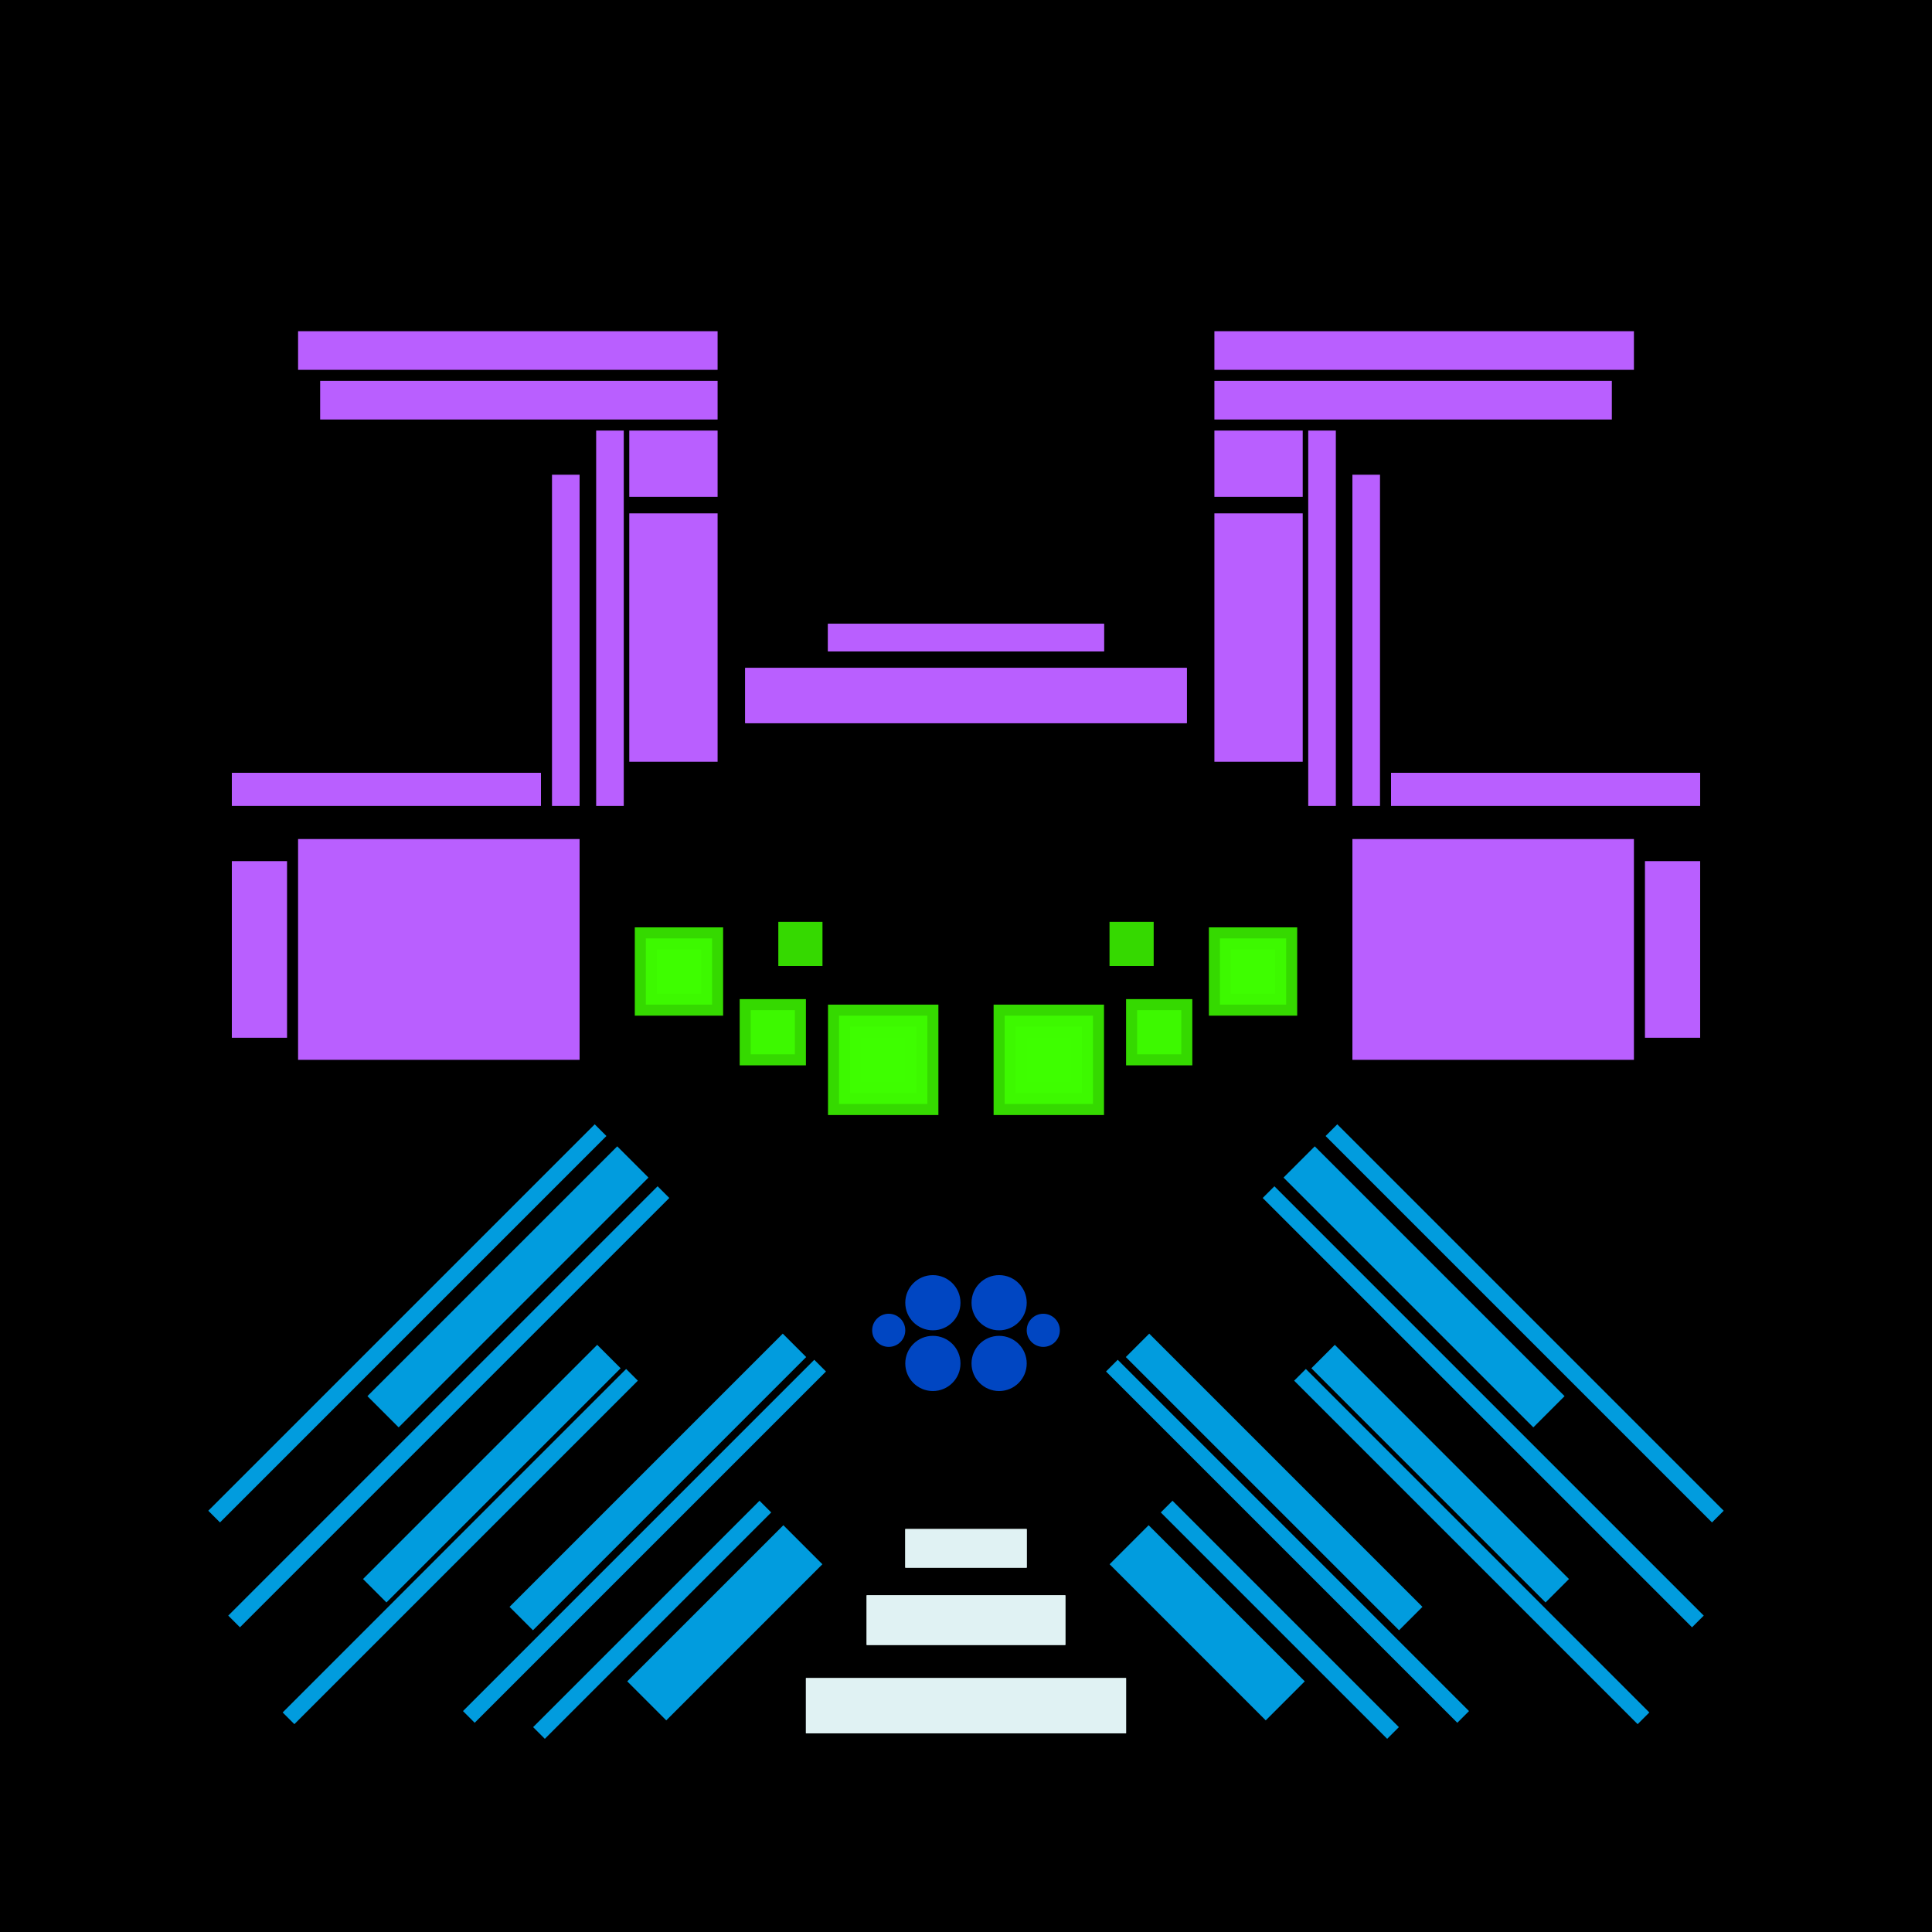 <svg xmlns='http://www.w3.org/2000/svg' preserveAspectRatio='xMinYMin meet' viewBox='0 0 350 350'> <filter id='neon' y='-2' x='-1' width='350' height='350'><feDropShadow flood-color='#3f285e' dx='0' dy='5' flood-opacity='1' stdDeviation='2' result='shadow'/><feOffset in='StrokePaint' dx='0' dy='2' result='offStrPnt'/><feFlood flood-color='#E0F2F3' flood-opacity='0.2' result='flood1' /><feOffset in='SourceGraphic' dx='0' dy='-1' result='offFlood'/><feOffset in='SourceGraphic' dx='0' dy='3' result='offShadow'/><feComposite in='flood1' in2='offFlood' operator='in'  result='cmpFlood' /><feComposite in='shadow' in2='offShadow' operator='in'  result='cmpSha' /><feGaussianBlur in='offStrPnt' stdDeviation='3.5' result='bStrokeP'/><feGaussianBlur in='cmpFlood' stdDeviation='0.8' result='bFlood'/><feGaussianBlur in='cmpSha' stdDeviation='0.4' result='bShadow'/><feMerge><feMergeNode in='bStrokeP'/><feMergeNode in='SourceGraphic'/><feMergeNode in='bFlood'/><feMergeNode in='bshadow'/></feMerge></filter><rect width='100%'  height='100%' fill='#000000'/> <g filter='url(#neon)' ><rect x='146' y= '300' width='58 ' height=  '10 '  fill= '#E0F2F3' /><rect x='157' y= '285' width='36 ' height=  '9  '  fill= '#E0F2F3' /><rect x='164' y= '273' width='22 ' height=  '7  '  fill= '#E0F2F3' /><rect x='60 ' y= '225' width='64 ' height=  '8  '  fill= '#019CDE' transform = '  translate( 319 , 326 ) rotate ( 135)'  /><rect x='112' y= '284' width='40 ' height=  '10 '  fill= '#019CDE' transform = '  translate( 429 , 401 ) rotate ( 135)'  /><rect x='84 ' y= '261' width='70 ' height=  '6  '  fill= '#019CDE' transform = '  translate( 390 , 367 ) rotate ( 135)'  /><rect x='59 ' y= '260' width='60 ' height=  '6  '  fill= '#019CDE' transform = '  translate( 338 , 386 ) rotate ( 135)'  /><rect x='90 ' y= '288' width='58 ' height=  '3  '  fill= '#019CDE' transform = '  translate( 407 , 410 ) rotate ( 135)'  /><rect x='72 ' y= '275' width='90 ' height=  '3  '  fill= '#019CDE' transform = '  translate( 395 , 388 ) rotate ( 135)'  /><rect x='40 ' y= '276' width='88 ' height=  '3  '  fill= '#019CDE' transform = '  translate( 339 , 413 ) rotate ( 135)'  /><rect x='26 ' y= '248' width='110' height=  '3  '  fill= '#019CDE' transform = '  translate( 315 , 370 ) rotate ( 135)'  /><rect x='24 ' y= '235' width='99 ' height=  '3  '  fill= '#019CDE' transform = '  translate( 293 , 351 ) rotate ( 135)'  /><rect x='146' y= '300' width='58 ' height=  '10 '  fill= '#E0F2F3' transform= 'scale(-1,1) translate(-350,0)'/><rect x='157' y= '285' width='36 ' height=  '9  '  fill= '#E0F2F3' transform= 'scale(-1,1) translate(-350,0)'/><rect x='164' y= '273' width='22 ' height=  '7  '  fill= '#E0F2F3' transform= 'scale(-1,1) translate(-350,0)'/><rect x='60 ' y= '225' width='64 ' height=  '8  '  fill= '#019CDE' transform = ' scale(-1,1)  translate(-350,0) translate( 319 , 326 ) rotate ( 135)'  /><rect x='112' y= '284' width='40 ' height=  '10 '  fill= '#019CDE' transform = ' scale(-1,1)  translate(-350,0) translate( 429 , 401 ) rotate ( 135)'  /><rect x='84 ' y= '261' width='70 ' height=  '6  '  fill= '#019CDE' transform = ' scale(-1,1)  translate(-350,0) translate( 390 , 367 ) rotate ( 135)'  /><rect x='59 ' y= '260' width='60 ' height=  '6  '  fill= '#019CDE' transform = ' scale(-1,1)  translate(-350,0) translate( 338 , 386 ) rotate ( 135)'  /><rect x='90 ' y= '288' width='58 ' height=  '3  '  fill= '#019CDE' transform = ' scale(-1,1)  translate(-350,0) translate( 407 , 410 ) rotate ( 135)'  /><rect x='72 ' y= '275' width='90 ' height=  '3  '  fill= '#019CDE' transform = ' scale(-1,1)  translate(-350,0) translate( 395 , 388 ) rotate ( 135)'  /><rect x='40 ' y= '276' width='88 ' height=  '3  '  fill= '#019CDE' transform = ' scale(-1,1)  translate(-350,0) translate( 339 , 413 ) rotate ( 135)'  /><rect x='26 ' y= '248' width='110' height=  '3  '  fill= '#019CDE' transform = ' scale(-1,1)  translate(-350,0) translate( 315 , 370 ) rotate ( 135)'  /><rect x='24 ' y= '235' width='99 ' height=  '3  '  fill= '#019CDE' transform = ' scale(-1,1)  translate(-350,0) translate( 293 , 351 ) rotate ( 135)'  /><rect x='135' y= '117' width='80 ' height=  '10 '  fill= '#b95fff' /><rect x='150' y= '109' width='50 ' height=  '5  '  fill= '#b95fff' /><rect x='114' y= '89 ' width='16 ' height=  '45 '  fill= '#b95fff' /><rect x='58 ' y= '65 ' width='72 ' height=  '7  '  fill= '#b95fff' /><rect x='54 ' y= '148' width='51 ' height=  '40 '  fill= '#b95fff' /><rect x='108' y= '74 ' width='5  ' height=  '68 '  fill= '#b95fff' /><rect x='42 ' y= '136' width='56 ' height=  '6  '  fill= '#b95fff' /><rect x='54 ' y= '56 ' width='76 ' height=  '7  '  fill= '#b95fff' /><rect x='114' y= '74 ' width='16 ' height=  '12 '  fill= '#b95fff' /><rect x='100' y= '82 ' width='5  ' height=  '60 '  fill= '#b95fff' /><rect x='42 ' y= '152' width='10 ' height=  '32 '  fill= '#b95fff' /><rect x='135' y= '117' width='80 ' height=  '10 '  fill= '#b95fff' transform= 'scale(-1,1) translate(-350,0)'/><rect x='150' y= '109' width='50 ' height=  '5  '  fill= '#b95fff' transform= 'scale(-1,1) translate(-350,0)'/><rect x='114' y= '89 ' width='16 ' height=  '45 '  fill= '#b95fff' transform= 'scale(-1,1) translate(-350,0)'/><rect x='58 ' y= '65 ' width='72 ' height=  '7  '  fill= '#b95fff' transform= 'scale(-1,1) translate(-350,0)'/><rect x='54 ' y= '148' width='51 ' height=  '40 '  fill= '#b95fff' transform= 'scale(-1,1) translate(-350,0)'/><rect x='108' y= '74 ' width='5  ' height=  '68 '  fill= '#b95fff' transform= 'scale(-1,1) translate(-350,0)'/><rect x='42 ' y= '136' width='56 ' height=  '6  '  fill= '#b95fff' transform= 'scale(-1,1) translate(-350,0)'/><rect x='54 ' y= '56 ' width='76 ' height=  '7  '  fill= '#b95fff' transform= 'scale(-1,1) translate(-350,0)'/><rect x='114' y= '74 ' width='16 ' height=  '12 '  fill= '#b95fff' transform= 'scale(-1,1) translate(-350,0)'/><rect x='100' y= '82 ' width='5  ' height=  '60 '  fill= '#b95fff' transform= 'scale(-1,1) translate(-350,0)'/><rect x='42 ' y= '152' width='10 ' height=  '32 '  fill= '#b95fff' transform= 'scale(-1,1) translate(-350,0)'/><circle cx='169' cy='243' r ='5  '  fill= '#0046C2' /><circle cx='169' cy='232' r ='5  '  fill= '#0046C2' /><circle cx='161' cy='237' r ='3  '  fill= '#0046C2' /><circle cx='169' cy='243' r ='5  '  fill= '#0046C2' transform= 'scale(-1,1) translate(-350,0)'/><circle cx='169' cy='232' r ='5  '  fill= '#0046C2' transform= 'scale(-1,1) translate(-350,0)'/><circle cx='161' cy='237' r ='3  '  fill= '#0046C2' transform= 'scale(-1,1) translate(-350,0)'/></g><g fill-opacity='0.85'><rect x='150' y= '178' width='20 ' height=  '20 '  fill= '#3FFF00' filter='url(#neon)'  /><rect x='152' y= '180' width='16 ' height=  '16 '  fill= '#3FFF00' filter='url(#neon)'  /><rect x='154' y= '182' width='12 ' height=  '12 '  fill= '#3FFF00' filter='url(#neon)'  /><rect x='156' y= '184' width='8  ' height=  '8  '  fill= '#3FFF00' filter='url(#neon)'  /><rect x='134' y= '177' width='12 ' height=  '12 '  fill= '#3FFF00' filter='url(#neon)'  /><rect x='115' y= '164' width='16 ' height=  '16 '  fill= '#3FFF00' filter='url(#neon)'  /><rect x='117' y= '166' width='12 ' height=  '12 '  fill= '#3FFF00' filter='url(#neon)'  /><rect x='141' y= '163' width='8  ' height=  '8  '  fill= '#3FFF00' filter='url(#neon)'  /><rect x='119' y= '168' width='8  ' height=  '8  '  fill= '#3FFF00' filter='url(#neon)'  /><rect x='136' y= '179' width='8  ' height=  '8  '  fill= '#3FFF00' filter='url(#neon)'  /><rect x='150' y= '178' width='20 ' height=  '20 '  fill= '#3FFF00' filter='url(#neon)'  transform= 'scale(-1,1) translate(-350,0)'/><rect x='152' y= '180' width='16 ' height=  '16 '  fill= '#3FFF00' filter='url(#neon)'  transform= 'scale(-1,1) translate(-350,0)'/><rect x='154' y= '182' width='12 ' height=  '12 '  fill= '#3FFF00' filter='url(#neon)'  transform= 'scale(-1,1) translate(-350,0)'/><rect x='156' y= '184' width='8  ' height=  '8  '  fill= '#3FFF00' filter='url(#neon)'  transform= 'scale(-1,1) translate(-350,0)'/><rect x='134' y= '177' width='12 ' height=  '12 '  fill= '#3FFF00' filter='url(#neon)'  transform= 'scale(-1,1) translate(-350,0)'/><rect x='115' y= '164' width='16 ' height=  '16 '  fill= '#3FFF00' filter='url(#neon)'  transform= 'scale(-1,1) translate(-350,0)'/><rect x='117' y= '166' width='12 ' height=  '12 '  fill= '#3FFF00' filter='url(#neon)'  transform= 'scale(-1,1) translate(-350,0)'/><rect x='141' y= '163' width='8  ' height=  '8  '  fill= '#3FFF00' filter='url(#neon)'  transform= 'scale(-1,1) translate(-350,0)'/><rect x='119' y= '168' width='8  ' height=  '8  '  fill= '#3FFF00' filter='url(#neon)'  transform= 'scale(-1,1) translate(-350,0)'/><rect x='136' y= '179' width='8  ' height=  '8  '  fill= '#3FFF00' filter='url(#neon)'  transform= 'scale(-1,1) translate(-350,0)'/></g></svg>